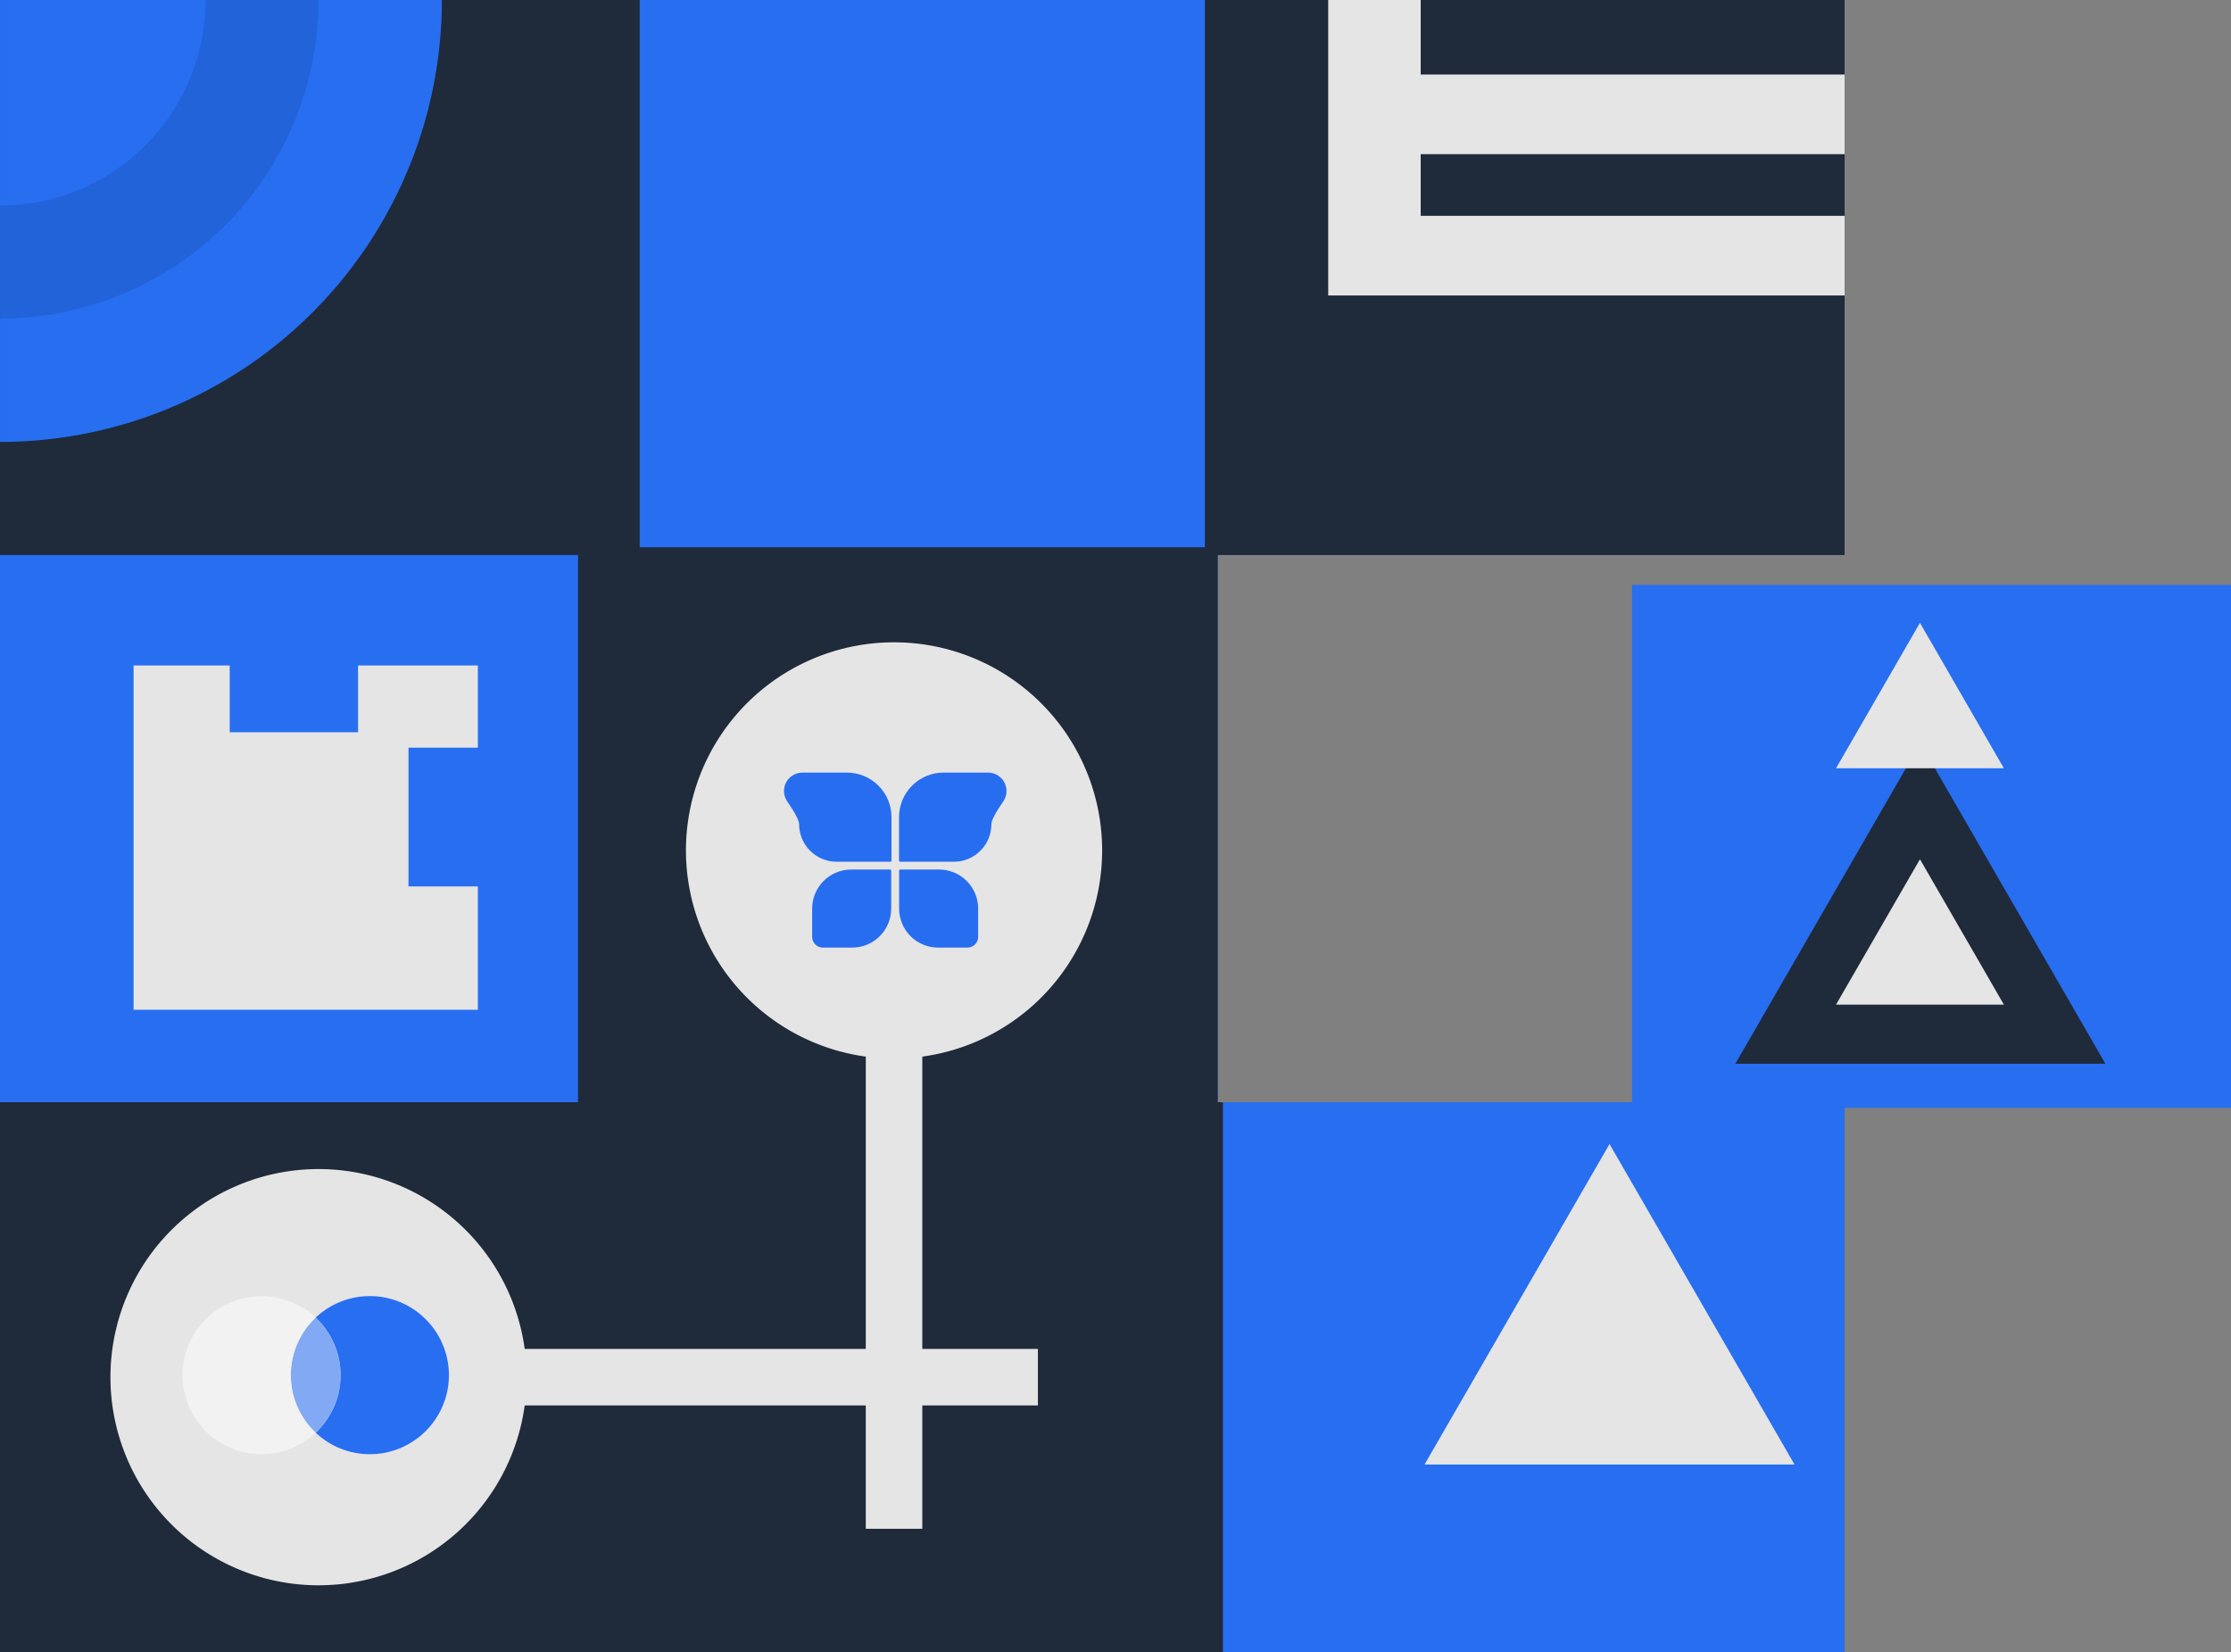 <svg xmlns="http://www.w3.org/2000/svg" xmlns:xlink="http://www.w3.org/1999/xlink" width="469.324" height="347.508" viewBox="0 0 469.324 347.508">
  <rect x="0" y="0" width="469.324" height="347.508" fill="#808080" stroke="none"/>
  <defs>
    <clipPath id="clip-path">
      <path id="Path_1863" data-name="Path 1863" d="M4.4-375h9.355a9.376,9.376,0,0,1,9.376,9.376v9.111a.265.265,0,0,1-.265.265H11.6A7.893,7.893,0,0,1,3.7-364.141h0q0-1.173-2.492-4.786a3.873,3.873,0,0,1,.989-5.388A3.874,3.874,0,0,1,4.4-375Z" transform="translate(-0.525 375)" fill="none" clip-rule="evenodd"/>
    </clipPath>
    <clipPath id="clip-path-2">
      <path id="Path_1862" data-name="Path 1862" d="M-136-388.915h73.627V-438H-136Z" transform="translate(136 438)" fill="none"/>
    </clipPath>
    <clipPath id="clip-path-3">
      <path id="Path_1866" data-name="Path 1866" d="M265.7-375h-9.355a9.376,9.376,0,0,0-9.376,9.376v9.111a.265.265,0,0,0,.265.265h11.27a7.893,7.893,0,0,0,7.893-7.893h0q0-1.173,2.492-4.786a3.873,3.873,0,0,0-.989-5.388A3.873,3.873,0,0,0,265.7-375Z" transform="translate(-246.971 375)" fill="none" clip-rule="evenodd"/>
    </clipPath>
    <clipPath id="clip-path-5">
      <path id="Path_1869" data-name="Path 1869" d="M261.508-150.846h-6.156a8.21,8.21,0,0,1-8.21-8.21V-167a.265.265,0,0,1,.265-.265h8.153a8.21,8.21,0,0,1,8.21,8.21v5.948A2.262,2.262,0,0,1,261.508-150.846Z" transform="translate(-247.142 167.266)" fill="none" clip-rule="evenodd"/>
    </clipPath>
    <clipPath id="clip-path-7">
      <path id="Path_1872" data-name="Path 1872" d="M63.082-150.846h6.156a8.21,8.21,0,0,0,8.21-8.21V-167a.265.265,0,0,0-.265-.265H69.03a8.21,8.21,0,0,0-8.21,8.21v5.948A2.262,2.262,0,0,0,63.082-150.846Z" transform="translate(-60.82 167.266)" fill="none" clip-rule="evenodd"/>
    </clipPath>
  </defs>
  <g id="Group_75531" data-name="Group 75531" transform="translate(-136 -1271.977)">
    <path id="Path_1783" data-name="Path 1783" d="M256.172,231.852V116.737H388.041V0H0V347.508H388.041V231.852Z" transform="translate(136 1271.977)" fill="#276ef1"/>
    <path id="Path_1784" data-name="Path 1784" d="M388.041,116.737V0H253.47V115.115h-118.9V0H0V116.737H121.6V231.852H0V347.508H257.253V231.852h-1.081V116.737Z" transform="translate(136 1271.977)" fill="#1f2a3a"/>
    <path id="Path_1785" data-name="Path 1785" d="M145.087,117.983A92.958,92.958,0,0,1,52.132,210.94l0-92.957Z" transform="translate(83.871 1153.994)" fill="#276ef1"/>
    <path id="Path_1786" data-name="Path 1786" d="M95.366,117.983a43.237,43.237,0,0,1-43.234,43.236l0,23.78a67.017,67.017,0,0,0,67.015-67.013Z" transform="translate(83.871 1153.994)" opacity="0.1"/>
    <path id="Path_1787" data-name="Path 1787" d="M625.63,32.427V15.673H536.456V0H517V62.151H625.63V45.4H536.456V32.427Z" transform="translate(-101.589 1271.977)" fill="#e5e5e5"/>
    <path id="Path_1788" data-name="Path 1788" d="M303.736,411.752a43.776,43.776,0,1,0-49.721,43.364V516.6H182.264a43.776,43.776,0,1,0,0,11.89h71.752V554.43h11.89V528.489h24.32V516.6h-24.32V455.116a43.776,43.776,0,0,0,37.831-43.363Z" transform="translate(64.116 1039.113)" fill="#e5e5e5"/>
    <path id="Path_1789" data-name="Path 1789" d="M593.4,445.263l19.46,33.707,19.461,33.707H554.483l19.461-33.707Z" transform="translate(-118.814 1067.354)" fill="#e5e5e5"/>
    <path id="Path_1791" data-name="Path 1791" d="M109.828,305.478V276.294H124.42V259H52v72.42h72.42V305.478Z" transform="translate(112.103 1152.952)" fill="#e5e5e5"/>
    <rect id="Rectangle_146293" data-name="Rectangle 146293" width="27" height="27" transform="translate(184.324 1399)" fill="#276ef1"/>
    <rect id="Rectangle_146294" data-name="Rectangle 146294" width="126" height="110" transform="translate(479.324 1395)" fill="#276ef1"/>
    <path id="Path_1793" data-name="Path 1793" d="M714.4,289.263l19.46,33.707,19.461,33.707H675.483l19.461-33.707Z" transform="translate(-174.42 1139.045)" fill="#1f2a3a"/>
    <path id="Path_1794" data-name="Path 1794" d="M732.317,334.415l8.828,15.291L749.973,365H714.661l8.828-15.29Z" transform="translate(-192.425 1118.295)" fill="#e5e5e5"/>
    <path id="Path_1795" data-name="Path 1795" d="M732.317,242.415l8.828,15.291L749.973,273H714.661l8.828-15.29Z" transform="translate(-192.425 1160.574)" fill="#e5e5e5"/>
    <g id="Group_74189" data-name="Group 74189" transform="translate(300.931 1434.486)">
      <g id="Group_74181" data-name="Group 74181" transform="translate(0 0)" clip-path="url(#clip-path)">
        <g id="Group_74180" data-name="Group 74180" transform="translate(-13.403 -6.185)" clip-path="url(#clip-path-2)">
          <path id="Path_1861" data-name="Path 1861" d="M-4.475-380H19.111v19.733H-4.475Z" transform="translate(17.387 385.694)" fill="#276df0"/>
        </g>
      </g>
      <g id="Group_74183" data-name="Group 74183" transform="translate(24.194 0)" clip-path="url(#clip-path-3)">
        <g id="Group_74182" data-name="Group 74182" transform="translate(-37.596 -6.185)" clip-path="url(#clip-path-2)">
          <path id="Path_1864" data-name="Path 1864" d="M241.971-360.267h23.586V-380H241.971Z" transform="translate(-204.866 385.694)" fill="#276df0"/>
        </g>
      </g>
      <g id="Group_74185" data-name="Group 74185" transform="translate(24.211 20.393)" clip-path="url(#clip-path-5)">
        <g id="Group_74184" data-name="Group 74184" transform="translate(-37.613 -26.578)" clip-path="url(#clip-path-2)">
          <path id="Path_1867" data-name="Path 1867" d="M259.752-154.864h-17.61v-17.4h17.61Z" transform="translate(-205.02 198.353)" fill="#276df0"/>
        </g>
      </g>
      <g id="Group_74187" data-name="Group 74187" transform="translate(5.919 20.393)" clip-path="url(#clip-path-7)">
        <g id="Group_74186" data-name="Group 74186" transform="translate(-19.322 -26.578)" clip-path="url(#clip-path-2)">
          <path id="Path_1870" data-name="Path 1870" d="M55.82-172.266H73.43v17.4H55.82Z" transform="translate(-36.989 198.353)" fill="#276df0"/>
        </g>
      </g>
    </g>
    <g id="Group_74225" data-name="Group 74225" transform="translate(174.398 1544.607)">
      <path id="Intersection_1" data-name="Intersection 1" d="M0,12.109A16.579,16.579,0,0,1,5.234,0a16.579,16.579,0,0,1,5.234,12.109A16.579,16.579,0,0,1,5.234,24.219,16.579,16.579,0,0,1,0,12.109Z" transform="translate(22.782 4.516)" fill="#82aaf4"/>
      <path id="Exclusion_1" data-name="Exclusion 1" d="M39.407,33.25a16.56,16.56,0,0,1-11.391-4.516,16.664,16.664,0,0,0,3.825-5.4A16.6,16.6,0,0,0,30.193,7.016a16.749,16.749,0,0,0-2.177-2.5A16.6,16.6,0,0,1,48.7,2.839a16.673,16.673,0,0,1,6.023,7.314A16.6,16.6,0,0,1,53.192,25.92a16.673,16.673,0,0,1-7.314,6.023A16.521,16.521,0,0,1,39.407,33.25Zm-22.782,0a16.547,16.547,0,0,1-9.3-2.839A16.673,16.673,0,0,1,1.306,23.1,16.6,16.6,0,0,1,2.839,7.33a16.673,16.673,0,0,1,7.314-6.023A16.644,16.644,0,0,1,28.016,4.516a16.664,16.664,0,0,0-3.825,5.4,16.6,16.6,0,0,0,1.648,16.317,16.749,16.749,0,0,0,2.177,2.5A16.56,16.56,0,0,1,16.625,33.25Z" transform="translate(0 0)" fill="#f2f2f2"/>
      <path id="Subtraction_1" data-name="Subtraction 1" d="M11.391,33.25A16.561,16.561,0,0,1,0,28.734a16.75,16.75,0,0,0,2.177-2.5,16.637,16.637,0,0,0,1.648-2.9A16.538,16.538,0,0,0,4.869,20.1a16.738,16.738,0,0,0,.365-3.479,16.739,16.739,0,0,0-.365-3.48A16.538,16.538,0,0,0,3.825,9.917a16.635,16.635,0,0,0-1.648-2.9A16.748,16.748,0,0,0,0,4.516,16.6,16.6,0,0,1,20.686,2.839a16.673,16.673,0,0,1,6.023,7.314A16.6,16.6,0,0,1,25.177,25.92a16.673,16.673,0,0,1-7.314,6.023A16.52,16.52,0,0,1,11.391,33.25Z" transform="translate(28.016 0)" fill="#276ef1"/>
    </g>
  </g>
</svg>

